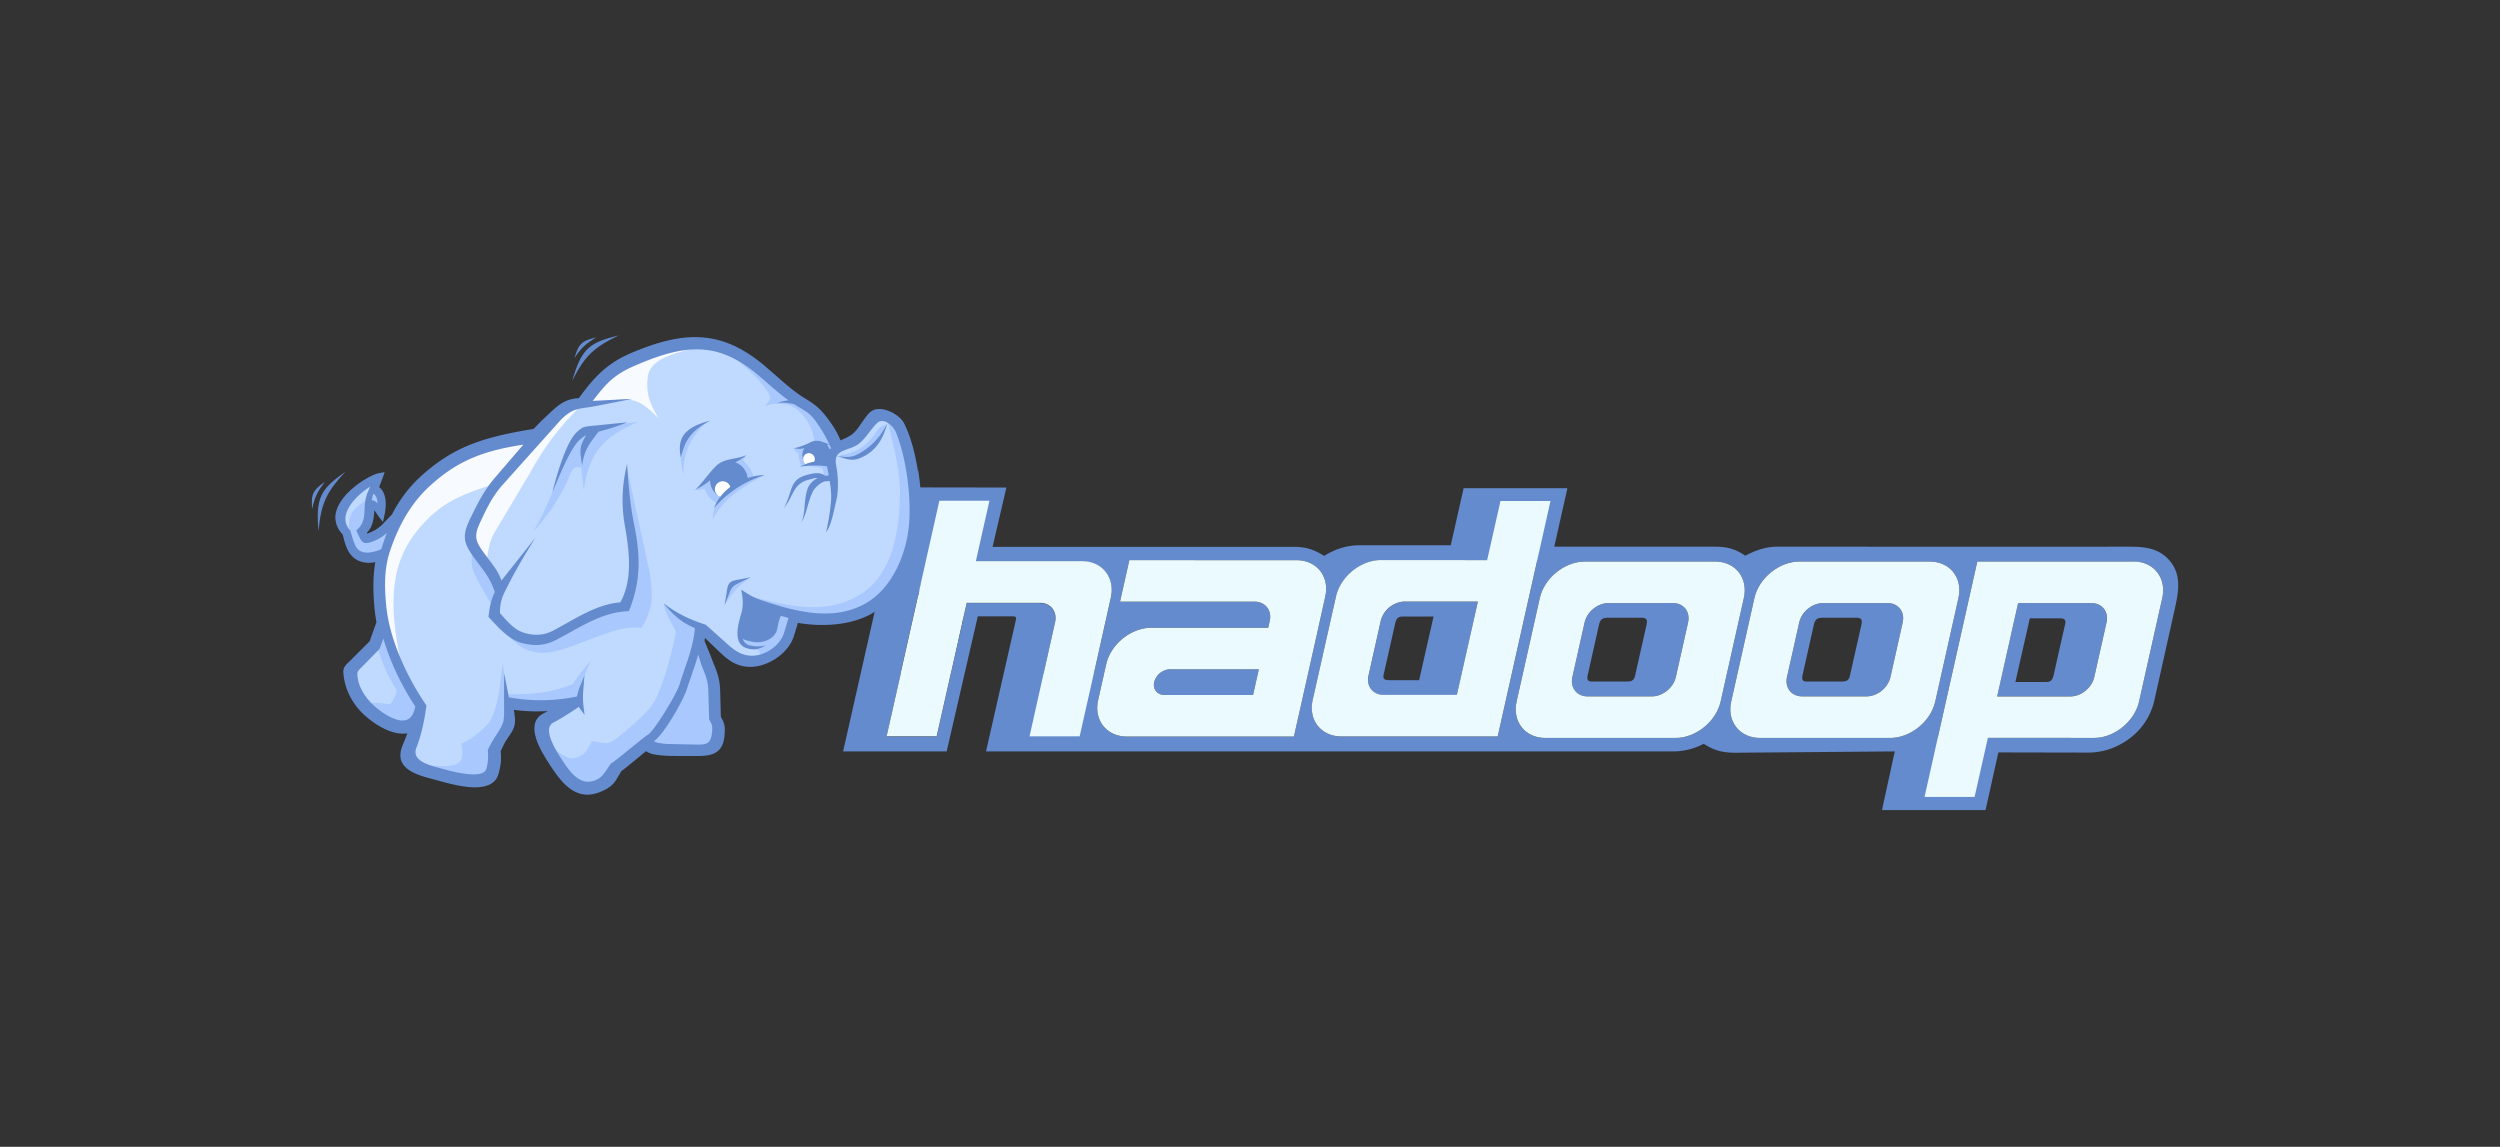 <svg xmlns="http://www.w3.org/2000/svg" xmlns:xlink="http://www.w3.org/1999/xlink" width="218" height="100"><rect width="100%" height="100%" fill="#333333" stroke="none"/><g fill="none" fill-rule="evenodd"><path d="M164.1 70.64h9.038l1.12-5.03 7.82.016c1.26 0 2.375-.386 3.365-1.048 1.196-.798 2.088-2.02 2.424-3.53l1.708-7.655c.325-1.457.748-3.102-.31-4.417-.973-1.21-2.263-1.305-3.68-1.305-10.204.01-20.408 0-30.612 0-1.03 0-1.893.33-2.793.788-.845-.6-1.607-.788-2.642-.788h-14.006l1.147-5.1h-9.052l-1.12 4.975h-7.96c-1.1 0-2.156.34-3.078.926-.894-.55-1.583-.788-2.642-.788H86.553l1.203-5.17-9.037-.014-5.2 23.02 9.03.003 2.716-11.782h3.055c.364 0 .292.205.23.475l-2.57 11.307h59.858a5.65 5.65 0 0 0 2.725-.668c.9.595 1.697.792 2.798.783l13.864-.115-1.116 5.114zm-39.095-16.88h-2.664c-.467 0-.593.21-.686.624l-1 4.434c-.095.425.123.494.5.494h2.593l1.26-5.553zm15.284.107h2.846c.548 0 .518.284.42.722l-.978 4.343c-.114.506-.433.497-.872.497h-2.896c-.425 0-.43-.248-.354-.588l.974-4.343c.12-.536.334-.632.86-.632zm18.735 0h2.846c.548 0 .518.284.42.722l-.978 4.343c-.114.506-.432.497-.872.497h-2.896c-.425 0-.43-.248-.354-.588l.974-4.343c.12-.536.334-.632.86-.632zm16.707 5.604h2.664c.467 0 .593-.21.686-.624l1-4.434c.095-.425-.122-.494-.5-.494H177l-1.26 5.553z" fill="#648bce"/><g fill="#1f1917"><use xlink:href="#B"/><use xlink:href="#C"/><path d="M172.42 48.966h13.624c1.772 0 2.9 1.432 2.507 3.182l-2.022 9.02c-.392 1.75-2.164 3.182-3.934 3.182l-13.624-.006 3.45-15.375zm3.562 3.62h6.38c.938 0 1.534.758 1.327 1.683l-1.07 4.774c-.208.925-1.145 1.683-2.082 1.683h-6.387l1.83-8.14zm-45.38 11.64h-13.624c-1.772 0-2.9-1.432-2.507-3.182l2.022-9.018c.392-1.75 2.164-3.183 3.934-3.182l13.624.006-3.45 15.375zm-3.562-3.62h-6.38c-.938 0-1.534-.758-1.327-1.683l1.07-4.774c.208-.925 1.145-1.683 2.082-1.683h6.387l-1.83 8.14zm-43.095-11.64h10.413c1.77 0 2.9 1.432 2.507 3.182l-1.48 6.593H91l1.003-4.47c.207-.926-.4-1.683-1.327-1.683h-6.452c-.937 0-.097.758-.304 1.683l-1 4.4h-4.386l1.465-6.533c.392-1.75 2.162-3.182 3.934-3.182"/><path d="M77.31 64.226l2.994-13.3h4.374l-2.998 13.3"/><use xlink:href="#D"/></g><g fill="#eafaff"><use xlink:href="#B"/><use xlink:href="#C"/><path d="M172.422 48.963l-3.45 15.376-1.153 5.155h4.365l1.16-5.155 9.254.007c1.77.001 3.538-1.43 3.93-3.18l2.02-9.015c.392-1.75-.737-3.188-2.508-3.188h-13.618zm3.556 3.624h6.386c.938 0 1.533.76 1.325 1.686l-1.07 4.77c-.208.925-1.144 1.686-2.08 1.686h-6.386l1.827-8.143zm-45.138-8.9l-1.16 5.155-9.254-.007c-1.77-.001-3.538 1.43-3.93 3.18l-2.03 9.023c-.392 1.75.737 3.18 2.508 3.18H130.6l4.604-20.53h-4.365zm-8.355 8.77h6.386l-1.834 8.135h-6.38c-.938 0-1.533-.754-1.325-1.68l1.07-4.778a2.25 2.25 0 0 1 2.08-1.68zm-40.578-8.77l-1.767 7.87h.022l-.075.3-.075.274-1.467 6.53h.015l-1.25 5.547h4.365l1.25-5.547h.007l.988-4.408c.002-.007-.001-.015 0-.022l.382-1.664h6.37c.937 0 1.54.76 1.333 1.686l-1.003 4.467-1.228 5.488h4.372l1.235-5.488h.007l1.475-6.6c.392-1.75-.737-3.188-2.508-3.188h-9.26l1.183-5.266h-4.372z"/><use xlink:href="#D"/></g><path d="M64.642 45.635c-.134-.277-.014-.6.267-.743a.57.57 0 0 1 .754.263.55.55 0 0 1 .031.08 3.55 3.55 0 0 0-.721.697.6.6 0 0 1-.33-.298m6.277-2.4c.022-.23.22-.4.453-.376a.42.42 0 0 1 .381.457.41.41 0 0 1-.038.137c-.213.036-.425.097-.644.177-.092-.093-.164-.262-.152-.394" fill="#ffc"/><g fill-rule="nonzero"><path fill="#bfd9ff" d="M46.78 38.064l-3.532.577-3.222 1.422-2.737 1.733-2.604 3.2-1.47 1.57-1.423.528-.376-.926.658-.956.148-1.348.44.018.482.442-.13-1.373-.534-.36.017-.523-1.265.72-1.145 1.36-.24 1.215.5.973.457 1.653.93.443.977-.048.926-.542-.618 3.155.618 3.5-.68 1.62-2.228 2.417.396 1.444 1.056 1.673 2 1.4 1.056.146 1.174.04-.732 3.026 2.693 1.11 3.355.445 1.148-.755.088-2.044 1.28-2.133.088-1.688 3.1.222 2.87-.266-2.87 1.733.486 2.09 1.8 2.844 1.766.755 1.413-.578.574-1.155 2.958-2.266.574.49 4.635.178.927-.755.088-1.334-.31-.577-.22-3.6-1.545-3.1.265-1.378.927.49 2.604 2.444 1.28.09 1.412-.578 1.413-1.066.706-2.31 4.15.266 2.516-.977 2.03-1.91 1.457-2.755.353-3.244-.31-3.777-.794-3.377-.795-1.066-1.103-.356-1.942 2.133-1.766.622-1.545-2.577-1.545-1.422-.84-.533-3.355-2.8-2.693-1.466-2.693-.222-3.134.533-2.737 1.022-1.898 1.555-1.5 1.822-1.545.445-2.693 2.577"/><g fill="#f7faff"><path d="M36.537 46.084c-3.025 3.552-2.353 7.86-1.514 12.08L33.68 54.75l-.495-3.13.14-3.2 1.27-3.058 1.907-2.845 2.967-2.49 3.25-1.35 3.815-.498-3.533 4.054c-2.836.926-4.51 1.55-6.47 3.85"/><path d="M50.777 35.263c-2.103 2.065-3.25 3.623-4.6 6.04l-3.037 5.102c-.51.863-.557 1.587-.71 2.583l-1.484-1.778.707-2.133 2.402-4.338 5.087-5.05 1.625-.427m10.385-5.12c-1.684.636-4.48.845-4.675 2.79-.138 1.382.104 2.077.93 3.54-2.044-2.13-2.55-1.8-6.5-1.138l1.695-2.418 2.967-1.85 3.815-.853 1.766-.07"/></g><g fill="#a8c8fe"><path d="M65.8 56.465c.56.348.55.6.455.84l1.327-.534.86-1.162.638-1.656-.815-.617-3.564.458-.265.725.076 1.03.342.61.53.267.417.038m-.332-6.135c-1.786.52-1.773.662-2.3 2.446.696-1.125 1.212-1.692 2.3-2.446m11.877-13.35c-.317.148-.627.22-.825.51-.427.63-.794 1.16-1.5 1.6-.356.223-.724.367-1.1.485-.313.098-.5.01-.768.203l.474.083h1.046l1.29-.8.758-.802.627-1.28m-28.455 4c-.703 1.936-1.317 3.595-2.38 5.348 1.364-1.48 2.19-2.737 2.972-4.4.304-.65.36-1.412 1.206-1.13.038.65.174 1.297.212 1.946.457-3.296 1.745-4.674 4.74-5.953l-2.54.305-2.39.534-1.175 1.717-.645 1.64m5.8-.076l1.98 9.103c.262 2.02.29 2.99-.718 4.732-1.103-.072-1.788.053-2.855.405-4.248 1.402-6.684 3.463-9.546-.7l2.74 1.3 1.954-.387 3.45-2.022 2.69-.535.872-3.663-.645-4.847-.076-2.3.152-1.107m7.317 18.93c-.357 2.485.822 3.82.334 4.508-.138.194-.325.533-.534.626-.747.332-1.773-.062-1.846.132h-2.464l-.986-.42 1.516-1.794 1.478-3.244.948-3.282h.493l1.06 3.473"/><path d="M57.877 52.598c.2 1.128.548 1.397 1.075 2.49-.35 1.782-.915 3.9-1.593 5.474a4.34 4.34 0 0 1-1.022 1.541c-.852.866-1.713 1.62-2.68 2.37-.696.54-1.18.27-2.04.147-.365.666-.466 1.036-1.137 1.374-1.033.52-1.957-.6-2.768-1.26l1.755 2.76 1.213 1.145 1.024.153 1.364-.84.72-1.374 1.516-1.145 1.858-1.603 1.175-1.68 1.06-1.984 1.365-4.12.114-1.565-1.706-.763-1.298-1.12m-13.6 7.95c1.913 0 3.934-.107 5.687-.916a15.71 15.71 0 0 1 1.592-2.022c-.552 1.05-.725 1.643-.872 2.824l-.57.84-4.322.114-1.403-.153-.152-.153.038-.534m-.265-1.336l-.15-1.355c-.327 1.98-.248 3.31-1.154 5.083-.677.79-1.51 1.507-2.463 1.89.08.486.105.8.058 1.147-.168 1.283-2.718.716-3.766.665l5.048 1.308 1.137-.458.38-2.213 1.06-1.984.2-1.22-.34-2.862M41.167 48.03c-.053.963-.115 1.365.307 2.215.536 1.08 1.195 2.097 1.778 3.166l.2-2.137-2.274-3.244m-7.782 7.276l-.492 1.055c.452 1.532.853 2.502 1.713 3.84a2.87 2.87 0 0 1-.607 1.221 13.49 13.49 0 0 0-2.196-.148l2.54 1.985 1.25-.23 1.25-1.26-1.782-2.786-1.68-3.677M77.36 36.473c.516 2.335 1.18 4.5 1.12 6.882-.076 2.934-.644 6.64-3.345 8.41-3.025 1.982-6.576 1.044-9.894.195l4.057 1.68 3.79.19 2.578-.763 2-1.68 1.516-3.205.57-3.702-.455-3.626-.834-3.587-1.11-.795m-45.14 6.96c-1.373.9-1.912 1.295-1.762 2.962l.4 1.498.582.396.72.24 1.3-.3.667-2.084-1.848.913h-.428l-.48-.74.582-.86.308-1.636.393.12.48.38-.07-.86-.325-.55-.325-.276-.206.81m30.808-13.14c1.22 1.14 2.715 2.13 3.69 3.522.377.54.796.815-.006 1.576.848-.244 1.163-.217 1.842-.135 1.235.15 2.393 1.918 2.467 3.184-.015.118-.343.387-1.298.653-.02.037-.54-.072-.526-.036.1.273.232.315.434.443.044.304.072.773.278 1.106.6-.01 1.188.055 1.777.172.198.33.168.66.152.992l.682-.114-.19-1.565.607-1.03-.872-1.985-1.668-1.603-.16-.008-1.876-1.16-3.06-2.52-2.272-1.493m2.053 9.403c-.064.113-.16.294-.286.42.508.483.758.807.94 1.49l-1.72.86-1.457 1.406c-.64-.346-.798-.612-1.108-1.273-.36.096-.7.19-1 .08.19.001.305-.046.493-.163l.927-.97 1.637-1.248 1.072-.352c.136-.056.366-.193.502-.25"/><path d="M66.666 41.422c-1.826 1-3.574 1.985-4.508 3.864 0-2.385 2.38-3.435 4.508-3.864m-4.87-4.692c-1.356.93-2.314 2.808-2.194 4.638-.442-1.585-.285-3.082 1.07-4.176l.687-.336.437-.126"/></g><path d="M80.04 41.05c-.246-1.56-.653-3.075-1.22-4.165-.07-.133-.173-.268-.303-.397a3.12 3.12 0 0 0-1.127-.692c-.455-.158-.935-.2-1.317.01a1.11 1.11 0 0 0-.273.203c-.247.252-.455.558-.664.864-.232.34-.465.684-.744.924-.323.278-.728.447-1.1.602a7.59 7.59 0 0 0-.578-1.13 10.8 10.8 0 0 0-.885-1.204 4.92 4.92 0 0 0-.808-.776c-.282-.217-.57-.4-.907-.6-.9-.568-1.67-1.246-2.452-1.937l-1.066-.923c-1.864-1.547-3.603-2.298-5.463-2.415-1.847-.117-3.797.394-6.1 1.37-1.1.47-1.937 1.027-2.656 1.696-.687.64-1.27 1.376-1.9 2.236-.373.027-.703.082-1.04.218-.372.15-.746.392-1.194.8l-.916.853-.807.817c-2.096.34-3.804.713-5.334 1.3-1.564.6-2.943 1.45-4.36 2.713a11.51 11.51 0 0 0-1.518 1.64c-.43.568-.8 1.165-1.123 1.795l-.874.913c-.3.272-.62.5-.977.64l-.303.125c-.01-.006-.016-.037-.03-.095.514-.494.595-1.22.642-1.94.062.074.12.166.182.26l.22.32.35.443.122-.553c.103-.463.18-1.08.06-1.614-.077-.347-.237-.656-.516-.875l.077-.198.254-.675.15-.433-.45.078c-.6.105-1.885.816-2.8 1.763-.336.352-.626.74-.815 1.148-.197.424-.286.868-.2 1.312.067.388.26.77.6 1.13l.186.687a4.74 4.74 0 0 0 .247.641c.264.552.684.9 1.17 1.046.4.126.823.133 1.247.04a11.54 11.54 0 0 0-.155 1.538c-.027.72-.001 1.516.078 2.44l.077.668.1.6-.6 1.668-1.574 1.57-.184.18c-.513.497-.615.596-.47 1.47a5.36 5.36 0 0 0 .538 1.604 5.77 5.77 0 0 0 1.024 1.392c.542.546 1.43 1.225 2.36 1.58.53.203 1.08.302 1.592.22l-.08.24-.27.67c-.63 1.4.017 2.118 1.024 2.58.503.23 1.1.387 1.657.533l.37.1c.658.18 1.796.508 2.835.574 1.134.072 2.157-.164 2.43-1.188.108-.406.17-.717.197-1.022a5.14 5.14 0 0 0-.018-.922c.323-.72.46-.924.697-1.272l.12-.177c.253-.378.372-.646.415-.95.042-.292.006-.582-.046-1.026L44.8 61.9a16.17 16.17 0 0 0 1.969.136l1-.025-.38.197c-.876.453-.912 1.312-.638 2.195.247.797.756 1.6 1.075 2.104.67 1.04 1.3 1.92 2.087 2.4.813.502 1.743.56 2.942-.093.6-.333.803-.672 1.062-1.13l.264-.44c.252-.168.88-.7 1.496-1.202l.656-.542c.163.12.36.204.597.26.3.074.676.108 1.117.14.33.024 1.405.023 2.1.023l.5.001c.717.004 1.296-.034 1.733-.283.466-.266.743-.737.803-1.582.026-.375.03-.607-.02-.843-.048-.22-.143-.422-.305-.716l-.06-2.258a5.31 5.31 0 0 0-.154-1.193 7.94 7.94 0 0 0-.396-1.13l-.308-.798-.213.078.213-.078h0l-.505-1.228.04-.264 1 .96c.45.436.86.832 1.343 1.12a3.06 3.06 0 0 0 1.788.434c.76-.036 1.575-.36 2.246-.857.65-.482 1.17-1.132 1.386-1.85l.34-1.122a12.35 12.35 0 0 0 3.32.124c1.068-.113 2.1-.387 3-.864 1.308-.702 2.288-1.737 2.993-2.965.788-1.373 1.23-3 1.396-4.656.134-1.335.06-3.15-.215-4.9zM66.212 52.27c-.615-.208-1.043-.512-1.583-.855.147.667.214 1.373.018 2.04-.3 1.057-.813 2.787.613 3.106.543.12.8.104 1.555-.294a2.84 2.84 0 0 1-1.359.027c-.386-.07-.6-.318-.7-.6.135.098.355.15.73.242 1.057.257 2.064-.256 2.26-.993.115-.43.095-.658.34-1.245l.677.187-.393 1.3c-.34 1.115-1.663 2.015-2.832 1.994-1.08-.02-1.765-.7-2.5-1.368l-1.498-1.337c-1.344-.427-2.422-.926-3.67-1.856.888 1.05 1.5 1.632 2.73 2.155-.18 1.85-.82 3.198-1.363 4.968-.247.8-2.2 4.007-2.73 4.32-.384.223-2.792 2.264-3.244 2.533-.337.45-.633 1.074-1.14 1.344-1.545.823-2.538-.752-3.37-2.082-.378-.606-1.43-2.35-.513-2.84.866-.462 1.352-.792 2.236-1.376.13.238.353.47.498.707l-.096-.78a6.29 6.29 0 0 1-.02-1.33l.108-1.38c-.133.467-.4.935-.532 1.4l-.122.478a15.52 15.52 0 0 1-5.937.077l-.4-2.063c-.04.62-.014 2.33-.017 3.287-.002.742-.033.996-.414 1.627-.356.6-.506.725-1.005 1.723.042.63.042 1.046-.124 1.644-.276.994-3.066.224-3.802.02-.906-.25-2.78-.62-2.308-1.837.414-1.07.677-2.2.88-3.696-1.66-2.408-3.204-5.707-3.5-8.63-.23-2.27-.092-3.667.396-5.055.773-2.2 1.855-4.104 3.6-5.637 2.34-2.068 4.53-2.898 7.956-3.424L43.1 41.724c-.9 1.066-1.434 2.142-2.005 3.308-.8 1.6-.772 2.223.274 3.636.9 1.218 1.388 1.766 1.78 2.958-.325.674-.443 1.244-.552 2.165 1.104 1.215 1.924 2.047 2.995 2.303 1.05.252 1.93.203 2.87-.28 2.088-1.075 4.02-2.463 6.377-2.52 1.1-2.697.98-4.95.457-7.56-.357-1.782-.5-3.47-.612-5.287-.442 1.87-.525 3.517-.197 5.38.395 2.246.703 4.728-.397 6.702-2.13.164-3.956 1.47-5.876 2.47-.772.403-1.575.442-2.43.206-.793-.22-1.328-.747-2.182-1.74-.014-.996.2-1.455.664-2.357.73-1.448 1.535-2.796 2.42-4.22l-2.96 3.736c-.326-.934-.8-1.408-1.563-2.46-.753-1.027-.832-1.477-.27-2.666s1.047-2.244 2-3.292l5.013-5.6c1-.968 1.4-.935 2.703-1.135l3.553-.692-3.474.18c1.12-1.44 1.77-2.243 3.6-3.04 4.48-1.958 7.326-2.17 10.845.807.912.772 1.7 1.52 2.633 2.187a3.32 3.32 0 0 0-1.006.24c.465-.1 1.002-.001 1.485.088a12.88 12.88 0 0 0 .417.26c.653.387 1.024.6 1.465 1.22a13.2 13.2 0 0 1 1.198 2.029c-.225-.08-.413-.15-.58-.2-.38-.175-.822-.148-1.178.073l-.027.013c-.36.177-.92.38-1.295.44.2.066.613.1.813.012.027-.01.054-.02.082-.025-.092.158-.15.335-.167.517a1.27 1.27 0 0 0 .134.7l.001.002a.68.68 0 0 0 .132.207 10.23 10.23 0 0 0-.526.215c.835-.128 1.588-.15 2.402-.042l.158.8-.303.024-.024.002c-.386-.3-.815-.258-1.402-.123-1.785.4-1.365 1.417-2.186 2.936.852-1.05.8-2.146 2.178-2.477.324-.077.544-.174.763-.14-.394.2-.735.53-.87.915-.38 1.084-.145 1.997-.563 3 .52-.905.55-1.788 1.014-2.74.167-.342.785-.9 1.164-.897l.312-.007c.092.602.147 1.2.112 1.696a19.12 19.12 0 0 1-.438 2.763c.47-.608.684-1.896.9-2.803.215-.944.16-2.077-.027-3.1-.258-1.392 1.166-1.165 1.992-1.82.608-.482 1.026-1.252 1.583-1.798s1.423.254 1.64.782C79.07 40 79.5 43.61 79.25 45.925c-.28 2.596-1.525 5.43-3.8 6.708-2.9 1.63-6.32.634-9.2-.343zm-4.12 11.53c-.095 1.07-.45 1.142-1.384 1.126l-2.544-.052c-.606-.053-.946-.107-1.132-.246.952-.704 2.57-3.6 2.886-4.6.334-1.057.7-1.98.97-2.956.125.408.223.813.405 1.246.303.725.452 1.172.474 1.95l.07 2.46c.26.46.302.558.255 1.082zm-28.66-8.115c.605 2.106 1.635 4.175 2.777 5.915v.03c-.072.3-.155.6-.328.824-.816 1.1-2.893-.514-3.494-1.132-.657-.676-1.097-1.475-1.2-2.225-.076-.547-.002-.56.377-.947l1.533-1.563.336-.902zm-1.155-13.243c-.155.335-.265.6-.34.85-.326 1.132.147 2.142-.874 2.962.48.974.458 1.363 1.573.913a3.66 3.66 0 0 0 1.102-.705c-.153.4-.295.807-.423 1.217l-.063.208c-.798.34-1.848.558-2.25-.287-.195-.4-.305-.812-.447-1.33-1.314-1.37.65-3.18 1.72-3.83zm.646 1.452c-.162-.164-.292-.274-.502-.25.018-.138.04-.272.074-.397a4.9 4.9 0 0 1 .054-.191c.272.16.344.45.374.84zm39.403-5.12l.146.32a1.36 1.36 0 0 0-.112.093 1.28 1.28 0 0 0-.275-.406l.242-.007zm-37.938 6.22zm10.112 16.6zm11.844 3.56zm4.814-9.2zm-28.734-9.288l-.01-.024.01.024zm46.2 3.823l.006.004-.006-.004zm-50.846-4.154c.2-2.383.67-3.412 2.352-5.206-2.1 1.497-2.637 2.177-2.352 5.206zm-.556-1.957c.232-1.073.45-1.478 1.106-2.358-1.066.75-1.205 1.057-1.106 2.358m24.755-14.954c-1.264.307-1.505.542-1.884 1.8.605-.913.953-1.2 1.884-1.8m1.993-.18c-2.507.62-3.244 1.058-4.077 3.984 1.06-2.142 1.86-2.93 4.077-3.984m5.4 10.663c.267-1.192.742-2.34 2.58-3.23-2.437.614-2.894 1.645-2.58 3.23m15.507.082c1.443-.518 2.14-1.686 2.484-3.06-.565 1.152-1.437 2.115-2.62 2.705-.635.317-1.04.206-1.75.138.722.2 1.18.47 1.887.217m-9.832 1.168a1.64 1.64 0 0 0-.92-.84c.354-.2.702-.4.973-.638-.795.37-1.72.28-2.402.743-.6.408-1.43 1.703-2.04 2.25.442-.173.868-.472 1.26-.786.004.6.343 1.166.88 1.447a3.72 3.72 0 0 0-.533.979c1.162-1.386 2.847-2.433 4.43-2.88a4.68 4.68 0 0 0-1.5.254 1.65 1.65 0 0 0-.149-.529m-1.672 10.476l-.2 1.164.508-1.266c.186-.4.3-.45.686-.665l1.07-.518-1.093.204c-.77.13-.86.317-.98 1.08m-13.15-13.86c-.894.9-1.76 3.94-2.04 5.16.437-1.014 1.53-3.85 2.368-4.572.232-.2.393-.322.567-.4-.6 1.013-.556 1.265-.346 2.623.18-1.38.653-1.913 1.43-2.943.853-.215 1.65-.473 2.526-.817l-2.96.3c-.83.08-.962.066-1.55.65" fill="#648bce"/><path d="M62.405 42.955c-.162-.344-.017-.756.324-.92.18-.086.4-.09.574-.007a.69.69 0 0 1 .38.432c-.326.244-.625.53-.876.863a.75.75 0 0 1-.402-.369m7.63-2.97c.027-.284.268-.494.55-.466a.52.52 0 0 1 .463.565c-.006.06-.022.116-.046.17-.258.045-.517.12-.783.22-.11-.115-.2-.324-.184-.488" fill="#fff"/></g></g><defs ><path id="B" d="M138.205 48.966h11.352c1.772 0 2.9 1.432 2.507 3.182l-2.022 9.02c-.392 1.75-2.163 3.182-3.934 3.182h-11.352c-1.77 0-2.9-1.432-2.507-3.182l2.022-9.02c.393-1.75 2.163-3.182 3.934-3.182zm2.058 3.62h5.612c.938 0 1.535.758 1.327 1.683l-1.07 4.774c-.208.926-1.145 1.683-2.082 1.683h-5.613c-.937 0-1.535-.758-1.327-1.683l1.07-4.774c.208-.926 1.144-1.683 2.082-1.683z"/><path id="C" d="M156.918 48.966h11.352c1.772 0 2.9 1.432 2.507 3.182l-2.022 9.02c-.392 1.75-2.163 3.182-3.934 3.182h-11.352c-1.77 0-2.9-1.432-2.507-3.182l2.022-9.02c.393-1.75 2.163-3.182 3.934-3.182zm2.058 3.62h5.613c.938 0 1.535.758 1.327 1.683l-1.07 4.774c-.208.926-1.145 1.683-2.082 1.683h-5.613c-.937 0-1.535-.758-1.327-1.683l1.07-4.774c.208-.926 1.144-1.683 2.082-1.683z"/><path id="D" d="M112.827 64.226H98.265c-1.77 0-2.9-1.432-2.507-3.182l.587-2.617h.003l.113-.503c.392-1.75 2.163-3.182 3.934-3.182l10.19.005.15-.668c.16-.872-.397-1.58-1.272-1.614H97.667l.812-3.62 14.638.004c1.735.034 2.832 1.452 2.444 3.18l-.275 1.228h.002l-.334 1.5h.003l-1.718 7.656h-.003l-.408 1.82zm-11.32-3.62h7.758l.504-2.242h-7.625l-.113-.006a1.5 1.5 0 0 0-1.386 1.122c-.136.6.25 1.1.863 1.122l-.001.005z"/></defs></svg>